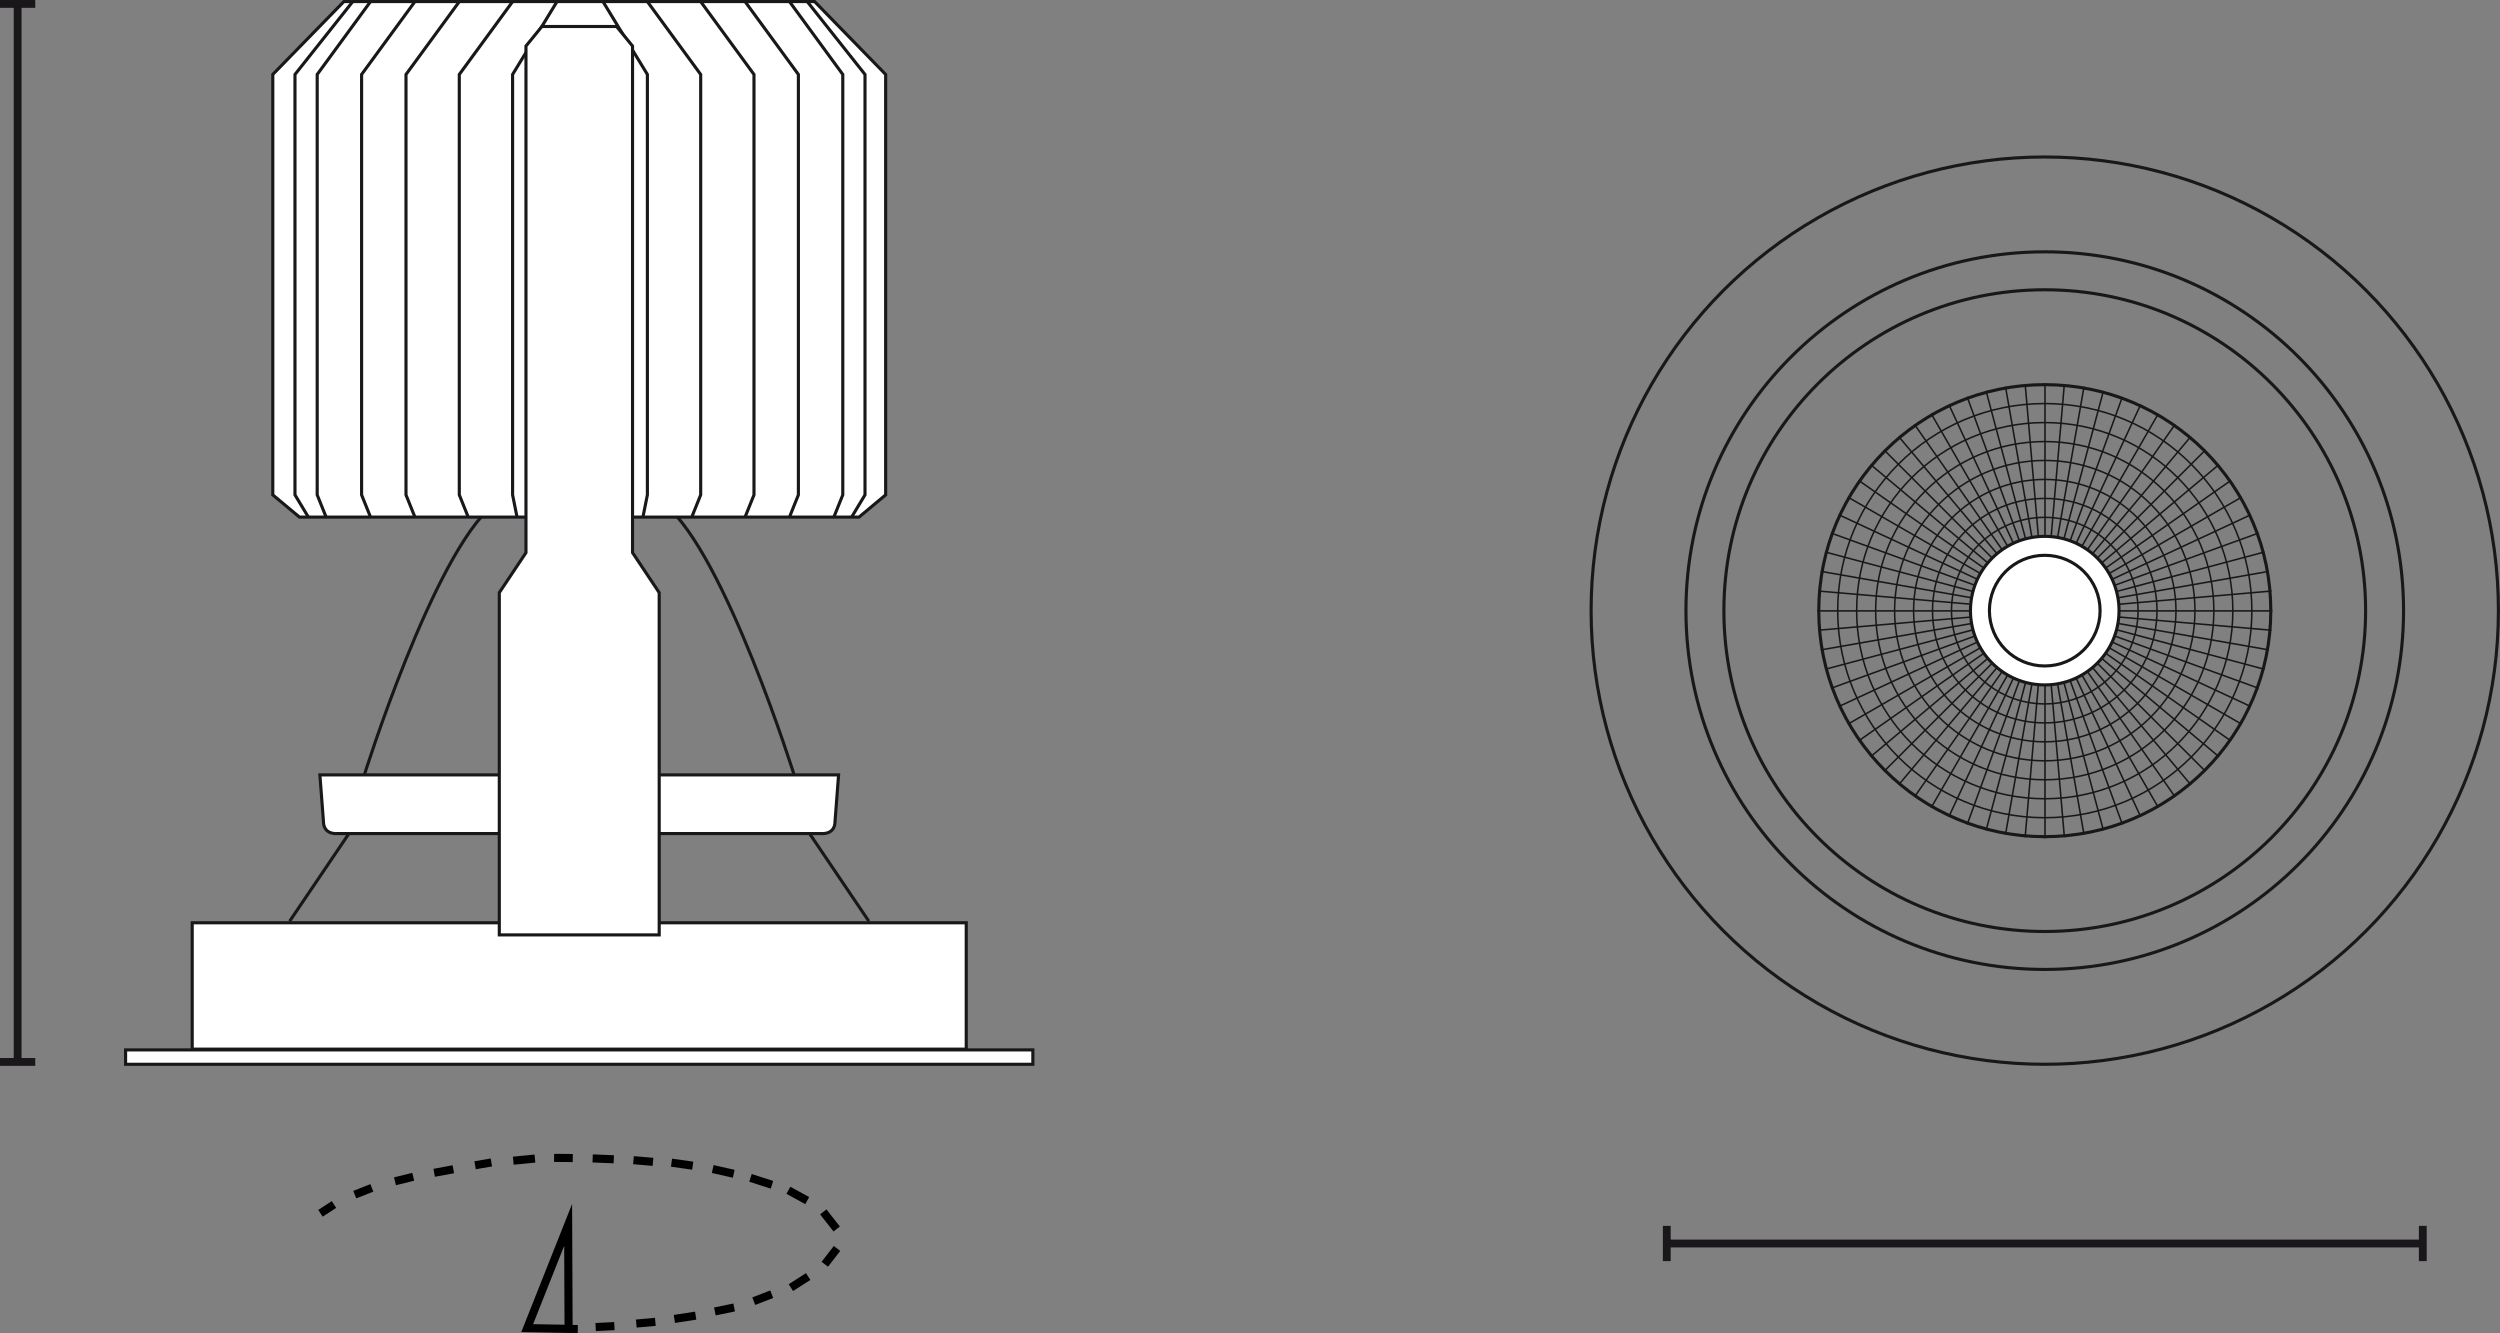 <?xml version="1.0" encoding="utf-8"?>
<!-- Generator: Adobe Illustrator 15.0.0, SVG Export Plug-In . SVG Version: 6.00 Build 0)  -->
<!DOCTYPE svg PUBLIC "-//W3C//DTD SVG 1.1//EN" "http://www.w3.org/Graphics/SVG/1.1/DTD/svg11.dtd">
<svg version="1.1" id="Ebene_1" xmlns="http://www.w3.org/2000/svg" xmlns:xlink="http://www.w3.org/1999/xlink" x="0px" y="0px"
	 width="79.786px" height="42.546px" viewBox="0 0 79.786 42.546" enable-background="new 0 0 79.786 42.546" xml:space="preserve">
<rect x="0" y="0" width="79.786" height="42.546" fill="#808080" stroke="none"/>
<line fill="none" stroke="#1A171B" stroke-width="0.25" x1="0.563" y1="0.125" x2="0.563" y2="33.891"/>
<line fill="none" stroke="#1A171B" stroke-width="0.25" x1="0" y1="0.125" x2="1.125" y2="0.125"/>
<line fill="none" stroke="#1A171B" stroke-width="0.25" x1="0" y1="33.891" x2="1.125" y2="33.891"/>
<line fill="none" stroke="#1A171B" stroke-width="0.25" x1="53.194" y1="39.686" x2="77.322" y2="39.686"/>
<line fill="none" stroke="#1A171B" stroke-width="0.25" x1="53.194" y1="40.248" x2="53.194" y2="39.123"/>
<line fill="none" stroke="#1A171B" stroke-width="0.25" x1="77.322" y1="40.248" x2="77.322" y2="39.123"/>
<path fill="none" stroke="#000000" stroke-width="0.258" stroke-miterlimit="10" d="M10.659,38.441l-0.432,0.28 M11.867,37.911
	l-0.545,0.215 M13.188,37.556l-0.582,0.144 M14.468,37.316l-0.611,0.113 M15.682,37.099l-0.52,0.089 M17.072,36.975l-0.691,0.068
	 M18.28,36.958l-0.596-0.005 M19.588,36.998l-0.674-0.028 M20.84,37.08l-0.623-0.054 M22.108,37.202l-0.677-0.096 M23.416,37.46
	l-0.67-0.151 M24.637,37.812l-0.686-0.221 M25.762,38.317l-0.601-0.33 M26.702,39.222l-0.428-0.546 M26.323,40.348l0.39-0.505
	 M25.24,41.094l0.552-0.354 M24.055,41.526l0.574-0.222 M22.815,41.854l0.615-0.127 M21.522,42.093l0.68-0.105 M20.307,42.24
	l0.608-0.054 M19.01,42.352l0.598-0.03"/>
<path fill="none" stroke="#000000" stroke-width="0.258" stroke-miterlimit="10" d="M16.825,42.386l1.615,0.031 M16.825,42.386
	l1.307-3.295l0.014,3.318L16.825,42.386z"/>
<rect x="4.008" y="33.507" fill="#FFFFFF" width="28.955" height="0.459"/>
<rect x="4.008" y="33.507" fill="none" stroke="#1A171B" stroke-width="0.1" width="28.955" height="0.459"/>
<rect x="6.134" y="29.45" fill="#FFFFFF" width="24.703" height="4.033"/>
<rect x="6.134" y="29.45" fill="none" stroke="#1A171B" stroke-width="0.1" width="24.703" height="4.033"/>
<g>
	<path fill="none" stroke="#1A171B" stroke-width="0.1" d="M9.244,29.4l1.969-2.912l0.397-1.702c0,0,2.211-7.092,4.138-8.68"/>
	<path fill="none" stroke="#1A171B" stroke-width="0.1" d="M27.728,29.4l-1.969-2.912l-0.397-1.702c0,0-2.211-7.092-4.138-8.68"/>
	<path fill="#FFFFFF" d="M26.196,26.602c0,0,0.454,0.062,0.454-0.396l0.113-1.475H10.209l0.113,1.475
		c0,0.458,0.454,0.396,0.454,0.396H26.196z"/>
	<path fill="none" stroke="#1A171B" stroke-width="0.1" d="M26.196,26.602c0,0,0.454,0.062,0.454-0.396l0.113-1.475H10.209
		l0.113,1.475c0,0.458,0.454,0.396,0.454,0.396H26.196z"/>
</g>
<polygon fill="#FFFFFF" points="27.415,16.503 28.265,15.794 28.265,2.376 25.998,0.05 10.974,0.05 8.706,2.376 8.706,15.794 
	9.557,16.503 "/>
<polygon fill="none" stroke="#1A171B" stroke-width="0.1" points="27.415,16.503 28.265,15.794 28.265,2.376 25.998,0.05 
	10.974,0.05 8.706,2.376 8.706,15.794 9.557,16.503 "/>
<polyline fill="none" stroke="#1A171B" stroke-width="0.1" points="11.258,0.05 9.414,2.376 9.414,15.794 9.841,16.503 "/>
<polyline fill="none" stroke="#1A171B" stroke-width="0.1" points="11.825,0.05 10.123,2.376 10.123,15.794 10.408,16.503 "/>
<polyline fill="none" stroke="#1A171B" stroke-width="0.1" points="13.242,0.05 11.54,2.376 11.54,15.794 11.825,16.503 "/>
<polyline fill="none" stroke="#1A171B" stroke-width="0.1" points="14.659,0.05 12.957,2.376 12.957,15.794 13.242,16.503 "/>
<polyline fill="none" stroke="#1A171B" stroke-width="0.1" points="16.36,0.05 14.658,2.376 14.658,15.794 14.943,16.503 "/>
<polyline fill="none" stroke="#1A171B" stroke-width="0.1" points="17.777,0.05 16.359,2.376 16.359,15.794 16.501,16.503 "/>
<polyline fill="none" stroke="#1A171B" stroke-width="0.1" points="25.762,0.05 27.606,2.376 27.606,15.794 27.179,16.503 "/>
<polyline fill="none" stroke="#1A171B" stroke-width="0.1" points="25.195,0.05 26.897,2.376 26.897,15.794 26.612,16.503 "/>
<polyline fill="none" stroke="#1A171B" stroke-width="0.1" points="23.778,0.05 25.48,2.376 25.48,15.794 25.195,16.503 "/>
<polyline fill="none" stroke="#1A171B" stroke-width="0.1" points="22.361,0.05 24.063,2.376 24.063,15.794 23.778,16.503 "/>
<polyline fill="none" stroke="#1A171B" stroke-width="0.1" points="20.66,0.05 22.362,2.376 22.362,15.794 22.077,16.503 "/>
<polyline fill="none" stroke="#1A171B" stroke-width="0.1" points="19.243,0.05 20.661,2.376 20.661,15.794 20.519,16.503 "/>
<polygon fill="#FFFFFF" points="17.295,0.845 16.786,1.469 16.786,17.638 15.935,18.914 15.935,29.836 21.038,29.836 21.038,18.914 
	20.187,17.638 20.187,1.469 19.676,0.845 "/>
<polygon fill="none" stroke="#1A171B" stroke-width="0.1" points="17.295,0.845 16.786,1.469 16.786,17.638 15.935,18.914 
	15.935,29.836 21.038,29.836 21.038,18.914 20.187,17.638 20.187,1.469 19.676,0.845 "/>
<g>
	<circle fill="none" stroke="#1A171B" stroke-width="0.1" cx="65.257" cy="19.488" r="14.478"/>
	<circle fill="none" stroke="#1A171B" stroke-width="0.1" cx="65.257" cy="19.488" r="11.451"/>
	<circle fill="none" stroke="#1A171B" stroke-width="0.1" cx="65.257" cy="19.488" r="10.24"/>
</g>
<line fill="none" stroke="#1A171B" stroke-width="0.05" x1="65.265" y1="12.225" x2="65.265" y2="26.753"/>
<line fill="none" stroke="#1A171B" stroke-width="0.05" x1="64.632" y1="12.253" x2="65.884" y2="26.724"/>
<line fill="none" stroke="#1A171B" stroke-width="0.05" x1="64.003" y1="12.336" x2="66.511" y2="26.641"/>
<line fill="none" stroke="#1A171B" stroke-width="0.05" x1="63.384" y1="12.474" x2="67.13" y2="26.503"/>
<line fill="none" stroke="#1A171B" stroke-width="0.05" x1="62.781" y1="12.665" x2="67.735" y2="26.313"/>
<line fill="none" stroke="#1A171B" stroke-width="0.05" x1="62.195" y1="12.908" x2="68.32" y2="26.068"/>
<line fill="none" stroke="#1A171B" stroke-width="0.05" x1="61.632" y1="13.201" x2="68.883" y2="25.775"/>
<line fill="none" stroke="#1A171B" stroke-width="0.05" x1="61.097" y1="13.542" x2="69.418" y2="25.435"/>
<line fill="none" stroke="#1A171B" stroke-width="0.05" x1="60.594" y1="13.929" x2="69.921" y2="25.048"/>
<line fill="none" stroke="#1A171B" stroke-width="0.05" x1="60.126" y1="14.357" x2="70.388" y2="24.619"/>
<line fill="none" stroke="#1A171B" stroke-width="0.05" x1="59.698" y1="14.825" x2="70.817" y2="24.152"/>
<line fill="none" stroke="#1A171B" stroke-width="0.05" x1="59.312" y1="15.328" x2="71.204" y2="23.649"/>
<line fill="none" stroke="#1A171B" stroke-width="0.05" x1="58.97" y1="15.862" x2="71.544" y2="23.114"/>
<line fill="none" stroke="#1A171B" stroke-width="0.05" x1="58.677" y1="16.425" x2="71.837" y2="22.551"/>
<line fill="none" stroke="#1A171B" stroke-width="0.05" x1="58.435" y1="17.011" x2="72.082" y2="21.966"/>
<line fill="none" stroke="#1A171B" stroke-width="0.05" x1="58.244" y1="17.615" x2="72.272" y2="21.361"/>
<line fill="none" stroke="#1A171B" stroke-width="0.05" x1="58.105" y1="18.234" x2="72.41" y2="20.742"/>
<line fill="none" stroke="#1A171B" stroke-width="0.05" x1="58.022" y1="18.862" x2="72.494" y2="20.114"/>
<line fill="none" stroke="#1A171B" stroke-width="0.05" x1="57.994" y1="19.496" x2="72.522" y2="19.496"/>
<line fill="none" stroke="#1A171B" stroke-width="0.05" x1="58.022" y1="20.114" x2="72.494" y2="18.862"/>
<line fill="none" stroke="#1A171B" stroke-width="0.05" x1="58.105" y1="20.742" x2="72.41" y2="18.234"/>
<line fill="none" stroke="#1A171B" stroke-width="0.05" x1="58.244" y1="21.361" x2="72.272" y2="17.615"/>
<line fill="none" stroke="#1A171B" stroke-width="0.05" x1="58.435" y1="21.966" x2="72.082" y2="17.011"/>
<line fill="none" stroke="#1A171B" stroke-width="0.05" x1="58.677" y1="22.552" x2="71.837" y2="16.426"/>
<line fill="none" stroke="#1A171B" stroke-width="0.05" x1="58.97" y1="23.114" x2="71.544" y2="15.863"/>
<line fill="none" stroke="#1A171B" stroke-width="0.05" x1="59.312" y1="23.648" x2="71.204" y2="15.328"/>
<line fill="none" stroke="#1A171B" stroke-width="0.05" x1="59.698" y1="24.151" x2="70.817" y2="14.825"/>
<line fill="none" stroke="#1A171B" stroke-width="0.05" x1="60.126" y1="24.619" x2="70.388" y2="14.357"/>
<g>
	<circle fill="none" stroke="#1A171B" stroke-width="0.1" cx="65.258" cy="19.489" r="7.213"/>
	<circle fill="none" stroke="#1A171B" stroke-width="0.05" cx="65.258" cy="19.488" r="6.609"/>
	<circle fill="none" stroke="#1A171B" stroke-width="0.05" cx="65.257" cy="19.489" r="6.003"/>
	<circle fill="none" stroke="#1A171B" stroke-width="0.05" cx="65.257" cy="19.489" r="5.397"/>
	<circle fill="none" stroke="#1A171B" stroke-width="0.05" cx="65.258" cy="19.488" r="4.793"/>
	<circle fill="none" stroke="#1A171B" stroke-width="0.05" cx="65.258" cy="19.488" r="4.187"/>
	<circle fill="none" stroke="#1A171B" stroke-width="0.05" cx="65.257" cy="19.489" r="3.582"/>
	<circle fill="none" stroke="#1A171B" stroke-width="0.05" cx="65.258" cy="19.488" r="2.977"/>
</g>
<line fill="none" stroke="#1A171B" stroke-width="0.05" x1="69.417" y1="13.542" x2="61.097" y2="25.435"/>
<line fill="none" stroke="#1A171B" stroke-width="0.05" x1="68.883" y1="13.201" x2="61.632" y2="25.775"/>
<line fill="none" stroke="#1A171B" stroke-width="0.05" x1="68.321" y1="12.908" x2="62.195" y2="26.068"/>
<line fill="none" stroke="#1A171B" stroke-width="0.05" x1="67.735" y1="12.665" x2="62.781" y2="26.313"/>
<line fill="none" stroke="#1A171B" stroke-width="0.05" x1="67.13" y1="12.474" x2="63.384" y2="26.503"/>
<line fill="none" stroke="#1A171B" stroke-width="0.05" x1="66.511" y1="12.336" x2="64.003" y2="26.641"/>
<line fill="none" stroke="#1A171B" stroke-width="0.05" x1="65.883" y1="12.253" x2="64.631" y2="26.724"/>
<line fill="none" stroke="#1A171B" stroke-width="0.05" x1="69.921" y1="13.929" x2="60.594" y2="25.048"/>
<g>
	<path fill="#FFFFFF" d="M65.257,21.859c1.311,0,2.371-1.062,2.371-2.371s-1.061-2.371-2.371-2.371c-1.31,0-2.371,1.062-2.371,2.371
		S63.948,21.859,65.257,21.859"/>
	<circle fill="none" stroke="#1A171B" stroke-width="0.1" cx="65.257" cy="19.488" r="2.371"/>
	<path fill="#FFFFFF" d="M65.257,21.254c0.975,0,1.766-0.791,1.766-1.766s-0.791-1.766-1.766-1.766s-1.766,0.791-1.766,1.766
		S64.283,21.254,65.257,21.254"/>
	<circle fill="none" stroke="#1A171B" stroke-width="0.1" cx="65.257" cy="19.488" r="1.766"/>
</g>
</svg>
